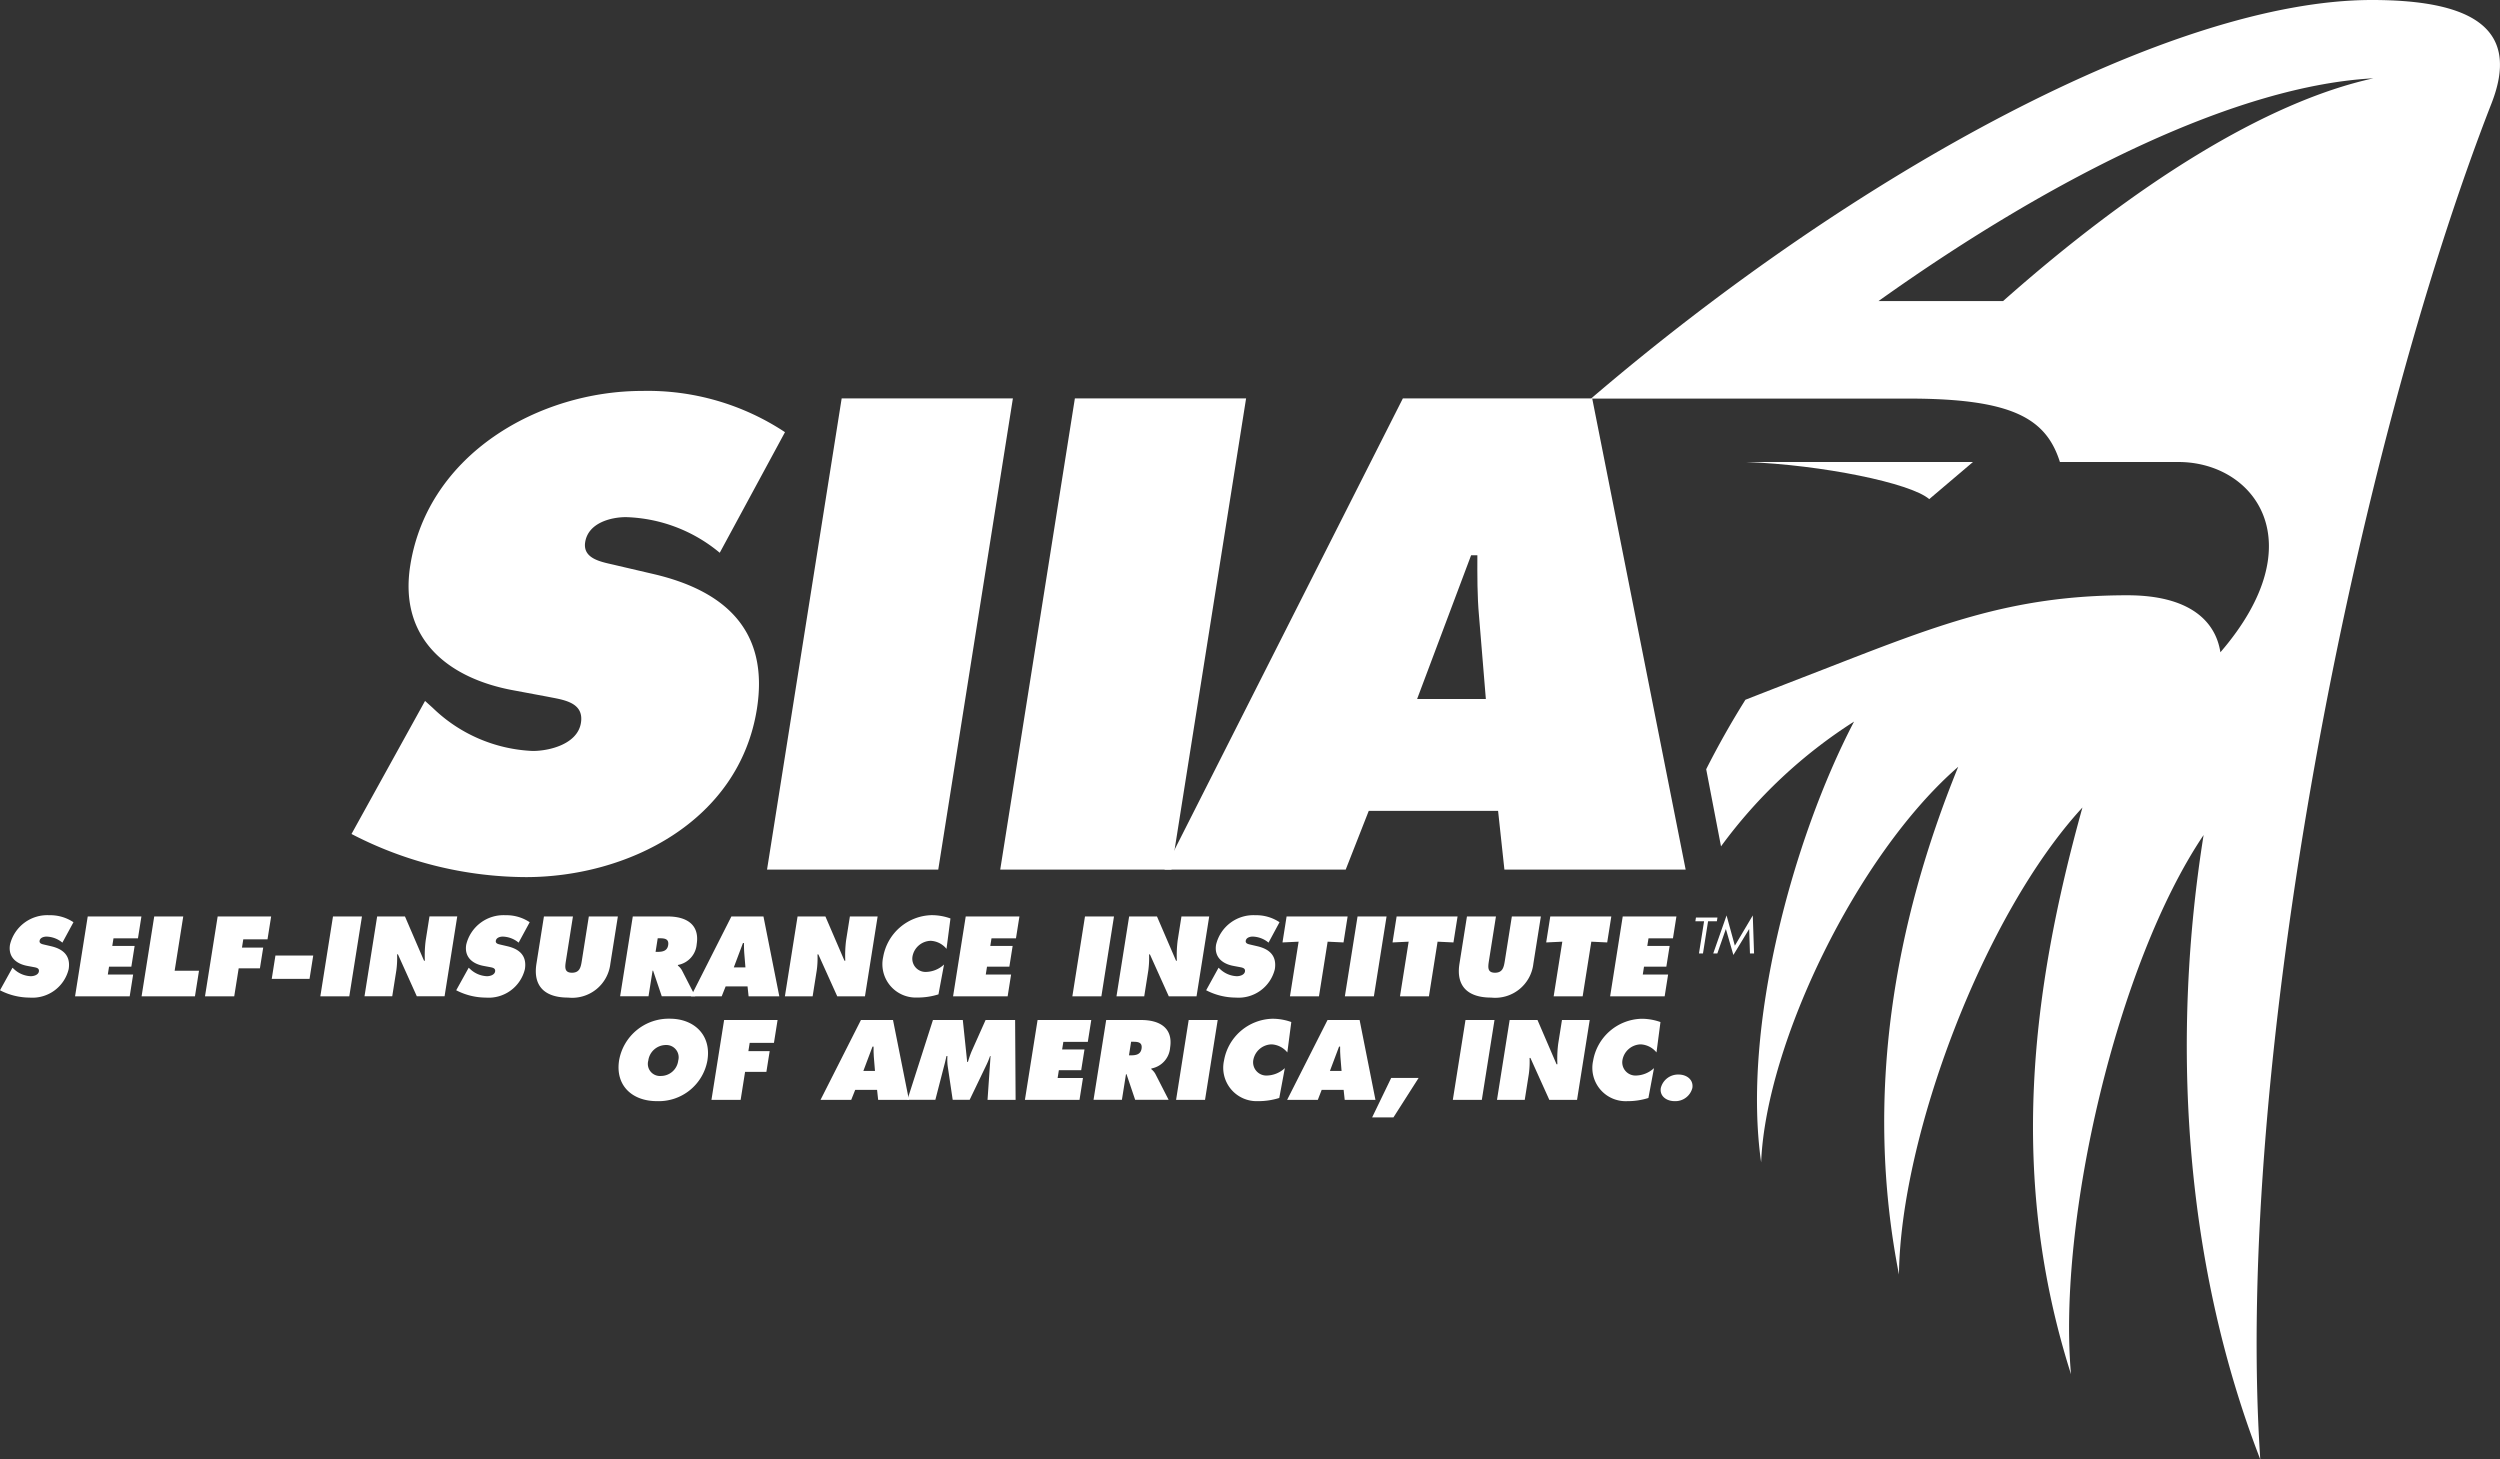 <svg xmlns="http://www.w3.org/2000/svg" width="217.105" height="126.731" viewBox="0 0 217.105 126.731"><rect x="0" y="0" width="217.105" height="126.731" fill="#333333" stroke="none"/><defs><clipPath id="a"><path data-name="Rectangle 51" fill="none" d="M0 0h217.105v126.732H0z"/></clipPath></defs><g data-name="Group 893"><g data-name="Group 271"><g data-name="Group 238" clip-path="url(#a)" fill="#fff"><path data-name="Path 105" d="M205.98 0c-17.269 0-44.7 14.843-67.812 34.614h27.572c9.015 0 11.95 1.718 13.147 5.508h10.3c6.56 0 11.9 6.938 3.636 16.523-.411-2.678-2.64-4.95-8.078-4.95-10.164 0-16.653 2.654-26.485 6.473-2.217.859-4.431 1.718-6.684 2.6a75.396 75.396 0 00-3.407 6.033l1.287 6.7a42.768 42.768 0 0111.553-10.836c-5.332 10.206-9.739 26.55-8.069 38.274.423-10.328 8.347-26.742 17.116-34.35-5.525 13.561-8.2 28.519-5.147 44.092.136-12 7.364-31.252 15.934-40.556-4.444 15.964-6.452 32.055-.994 49.214-1.177-13.35 4-35.666 11.516-46.823-2.768 17.332-1.85 36.736 4.922 54.222-2.3-34.353 8.268-87.471 20.082-117.761C218.811 2.721 215.109 0 205.98 0m-32.034 26.146h-10.815C178.857 14.939 194.559 7.411 206.115 6.8c-9.356 2.049-20.748 9.225-32.169 19.35"/><path data-name="Path 106" d="M167.538 43.346c-1.6-1.4-9.349-2.981-15.888-3.224h19.686z"/><path data-name="Path 107" d="M36.912 60.87l.665.6a13.272 13.272 0 008.687 3.745c1.465 0 3.895-.6 4.186-2.443s-1.636-2.008-2.949-2.279l-2.9-.542c-5.645-1.03-9.989-4.449-8.972-10.853C37.17 39.376 46.87 33.949 55.77 33.949a21.589 21.589 0 0112.4 3.581l-5.666 10.474a13.309 13.309 0 00-8.14-3.095c-1.3 0-3.279.49-3.546 2.172-.24 1.519 1.57 1.737 2.667 2.008l3.245.758c6.072 1.411 10.1 4.777 9 11.724C64.179 71.34 54.514 76.17 45.67 76.17a33.122 33.122 0 01-15.145-3.745z"/><path data-name="Path 108" d="M73.092 34.599h14.869L81.48 75.516H66.611z"/><path data-name="Path 109" d="M93.344 34.599h14.869l-6.482 40.917H86.862z"/><path data-name="Path 110" d="M116.864 75.517h-15.737l20.7-40.917h16.443l8.116 40.917h-15.74l-.549-5.1h-11.231zm12.17-14.815l-.594-7.217c-.158-1.738-.147-3.528-.142-5.264h-.544l-4.689 12.482z"/><path data-name="Path 111" d="M1.083 84.04l.113.1a2.251 2.251 0 001.472.636c.249 0 .66-.1.709-.414s-.276-.341-.5-.387l-.492-.092c-.956-.174-1.691-.753-1.519-1.838a3.33 3.33 0 013.414-2.566 3.65 3.65 0 012.1.608l-.962 1.774a2.248 2.248 0 00-1.38-.525c-.22 0-.556.082-.6.368-.041.256.266.294.453.341l.549.128c1.029.239 1.712.809 1.524 1.986a3.238 3.238 0 01-3.4 2.474A5.611 5.611 0 010 85.997z"/><path data-name="Path 112" d="M7.618 79.589h4.663l-.3 1.895H9.856l-.105.662h1.941l-.285 1.8H9.47l-.107.682h2.2l-.3 1.894H6.519z"/><path data-name="Path 113" d="M13.393 79.589h2.52l-.746 4.709h2.115l-.352 2.225h-4.635z"/><path data-name="Path 114" d="M18.902 79.589h4.644l-.315 1.987h-2.105l-.113.718h1.844l-.286 1.8h-1.844l-.386 2.427h-2.538z"/><path data-name="Path 115" d="M23.919 82.982h3.282l-.32 2.023h-3.282z"/><path data-name="Path 116" d="M28.917 79.589h2.516l-1.1 6.933h-2.514z"/><path data-name="Path 117" d="M32.752 79.589h2.417l1.654 3.843h.073a10.176 10.176 0 01.073-1.77l.328-2.078h2.411l-1.1 6.933h-2.412l-1.639-3.64h-.073a7.874 7.874 0 01-.064 1.387l-.357 2.253h-2.409z"/><path data-name="Path 118" d="M40.702 84.04l.113.1a2.248 2.248 0 001.472.636c.249 0 .66-.1.71-.414s-.277-.341-.5-.387l-.491-.092c-.957-.174-1.692-.753-1.52-1.838a3.33 3.33 0 013.414-2.566 3.65 3.65 0 012.1.608l-.962 1.774a2.248 2.248 0 00-1.38-.525c-.22 0-.556.082-.6.368-.041.256.266.294.453.341l.549.128c1.029.239 1.712.809 1.524 1.986a3.238 3.238 0 01-3.4 2.474 5.611 5.611 0 01-2.566-.636z"/><path data-name="Path 119" d="M53.656 79.589l-.651 4.1a3.337 3.337 0 01-3.676 2.943c-1.941 0-3.064-.921-2.743-2.943l.65-4.1h2.519l-.611 3.862c-.085.544-.144 1.022.527 1.022s.767-.479.853-1.022l.61-3.862z"/><path data-name="Path 120" d="M54.952 79.588h3.044c1.564 0 2.783.663 2.506 2.41a1.993 1.993 0 01-1.627 1.8l-.01.054a1.38 1.38 0 01.357.414l1.153 2.252h-2.907l-.751-2.225h-.045l-.354 2.225h-2.464zm1.979 3.074h.173c.414 0 .839-.067.921-.58.084-.534-.283-.6-.715-.6h-.193z"/><path data-name="Path 121" d="M62.673 86.523h-2.666l3.507-6.933h2.787l1.376 6.933H65.01l-.093-.864h-1.9zm2.062-2.511l-.1-1.222a9.88 9.88 0 01-.024-.893h-.092l-.795 2.115z"/><path data-name="Path 122" d="M69.262 79.589h2.419l1.654 3.843h.072a10.284 10.284 0 01.069-1.765l.329-2.078h2.41l-1.1 6.933h-2.407l-1.641-3.64h-.075a7.671 7.671 0 01-.064 1.387l-.357 2.253h-2.409z"/><path data-name="Path 123" d="M82.197 82.402a1.879 1.879 0 00-1.369-.7 1.651 1.651 0 00-1.584 1.35 1.15 1.15 0 001.192 1.351 2.364 2.364 0 001.546-.644l-.484 2.593a6 6 0 01-1.837.276 2.9 2.9 0 01-2.966-3.514 4.384 4.384 0 014.2-3.64 4.835 4.835 0 011.645.286z"/><path data-name="Path 124" d="M83.865 79.589h4.664l-.3 1.895h-2.125l-.105.662h1.941l-.285 1.8h-1.941l-.108.682h2.2l-.3 1.894h-4.739z"/><path data-name="Path 125" d="M94.222 79.589h2.519l-1.095 6.933h-2.52z"/><path data-name="Path 126" d="M98.056 79.589h2.419l1.654 3.843h.072a10.289 10.289 0 01.07-1.765l.328-2.078h2.411l-1.1 6.933h-2.411l-1.638-3.64h-.073a8.2 8.2 0 01-.065 1.387l-.356 2.253h-2.41z"/><path data-name="Path 127" d="M105.821 84.04l.114.1a2.241 2.241 0 001.471.636c.249 0 .661-.1.71-.414s-.277-.341-.5-.387l-.491-.092c-.957-.174-1.693-.753-1.52-1.838a3.33 3.33 0 013.411-2.566 3.644 3.644 0 012.1.608l-.954 1.773a2.247 2.247 0 00-1.379-.525c-.222 0-.557.082-.6.368-.039.256.266.294.453.341l.55.128c1.029.239 1.71.809 1.525 1.986a3.241 3.241 0 01-3.4 2.474 5.611 5.611 0 01-2.566-.636z"/><path data-name="Path 128" d="M111.73 79.589h5.3l-.356 2.254-1.38-.066-.752 4.745h-2.519l.751-4.745-1.4.066z"/><path data-name="Path 129" d="M117.892 79.589h2.519l-1.1 6.933h-2.52z"/><path data-name="Path 130" d="M121.285 79.589h5.293l-.357 2.254-1.379-.066-.751 4.745h-2.513l.752-4.745-1.4.066z"/><path data-name="Path 131" d="M133.812 79.589l-.651 4.1a3.338 3.338 0 01-3.674 2.943c-1.942 0-3.065-.921-2.744-2.943l.65-4.1h2.518l-.611 3.862c-.084.544-.142 1.022.528 1.022s.765-.479.853-1.022l.611-3.862z"/><path data-name="Path 132" d="M134.629 79.589h5.3l-.357 2.254-1.379-.066-.752 4.745h-2.518l.751-4.745-1.4.066z"/><path data-name="Path 133" d="M140.92 79.589h4.663l-.3 1.895h-2.124l-.105.662h1.941l-.286 1.8h-1.94l-.107.682h2.2l-.3 1.894h-4.735z"/><path data-name="Path 134" d="M61.438 92.066a4.291 4.291 0 01-4.4 3.559c-2.115 0-3.624-1.335-3.272-3.559a4.375 4.375 0 014.405-3.6c2.106 0 3.611 1.417 3.265 3.6m-5.136.036a1.051 1.051 0 001.087 1.337 1.519 1.519 0 001.512-1.337 1.07 1.07 0 00-1.082-1.351 1.552 1.552 0 00-1.518 1.351"/><path data-name="Path 135" d="M62.883 88.581h4.643l-.315 1.986h-2.107l-.113.718h1.849l-.286 1.8h-1.85l-.385 2.427h-2.535z"/><path data-name="Path 136" d="M73.923 95.513h-2.666l3.508-6.932h2.786l1.382 6.932h-2.672l-.094-.865h-1.9zm2.062-2.509l-.1-1.223c-.025-.3-.023-.6-.023-.893h-.092l-.795 2.116z"/><path data-name="Path 137" d="M81.018 88.581h2.594l.38 3.641h.065a8.411 8.411 0 01.319-.922l1.214-2.72h2.565l.042 6.932H85.76l.262-3.8h-.047a6.5 6.5 0 01-.274.689l-1.494 3.108h-1.473l-.435-2.933a4.658 4.658 0 01-.022-.865h-.084c-.06.275-.124.561-.2.836l-.764 2.961h-2.43z"/><path data-name="Path 138" d="M90.105 88.581h4.663l-.3 1.895h-2.125l-.105.661h1.941l-.286 1.8h-1.94l-.107.681h2.2l-.3 1.894h-4.74z"/><path data-name="Path 139" d="M96.063 88.58h3.044c1.563 0 2.785.662 2.507 2.409a1.99 1.99 0 01-1.628 1.8l-.009.056a1.415 1.415 0 01.357.415l1.152 2.251H98.58l-.751-2.226h-.046l-.354 2.226h-2.464zm1.979 3.068h.174c.414 0 .838-.066.919-.579.085-.534-.283-.6-.713-.6h-.194z"/><path data-name="Path 140" d="M103.228 88.581h2.519l-1.1 6.932h-2.513z"/><path data-name="Path 141" d="M111.794 91.395a1.88 1.88 0 00-1.369-.7 1.654 1.654 0 00-1.585 1.355 1.151 1.151 0 001.193 1.351 2.359 2.359 0 001.545-.644l-.484 2.592a5.992 5.992 0 01-1.836.276 2.9 2.9 0 01-2.964-3.513 4.384 4.384 0 014.2-3.642 4.857 4.857 0 011.645.285z"/><path data-name="Path 142" d="M114.442 95.513h-2.665l3.508-6.932h2.786l1.376 6.932h-2.67l-.093-.865h-1.907zm2.062-2.509l-.1-1.223c-.027-.3-.026-.6-.025-.893h-.092l-.795 2.116z"/><path data-name="Path 143" d="M119.157 97.039l1.657-3.43h2.382l-2.188 3.43z"/><path data-name="Path 144" d="M127.266 88.581h2.519l-1.1 6.932h-2.518z"/><path data-name="Path 145" d="M131.101 88.581h2.419l1.654 3.842h.073a10.378 10.378 0 01.068-1.764l.329-2.078h2.41l-1.1 6.932h-2.408l-1.642-3.64h-.073a7.883 7.883 0 01-.063 1.388l-.356 2.252h-2.41z"/><path data-name="Path 146" d="M143.853 91.395a1.887 1.887 0 00-1.371-.7 1.652 1.652 0 00-1.584 1.355 1.149 1.149 0 001.193 1.351 2.361 2.361 0 001.545-.644l-.485 2.594a5.984 5.984 0 01-1.837.276 2.894 2.894 0 01-2.964-3.513 4.383 4.383 0 014.2-3.642 4.881 4.881 0 011.648.285z"/><path data-name="Path 147" d="M146.968 94.484a1.523 1.523 0 01-1.55 1.141c-.672 0-1.305-.415-1.19-1.141a1.541 1.541 0 011.555-1.168c.672 0 1.3.433 1.185 1.168"/><path data-name="Path 148" d="M147.889 82.803h-.348l.445-2.8h-.756l.05-.323h1.867l-.05.323h-.764z"/><path data-name="Path 149" d="M149.938 79.498l.72 2.626 1.557-2.626.111 3.305h-.356l-.068-2.115h-.009l-1.363 2.244-.648-2.244h-.009l-.737 2.115h-.356z"/></g></g></g></svg>